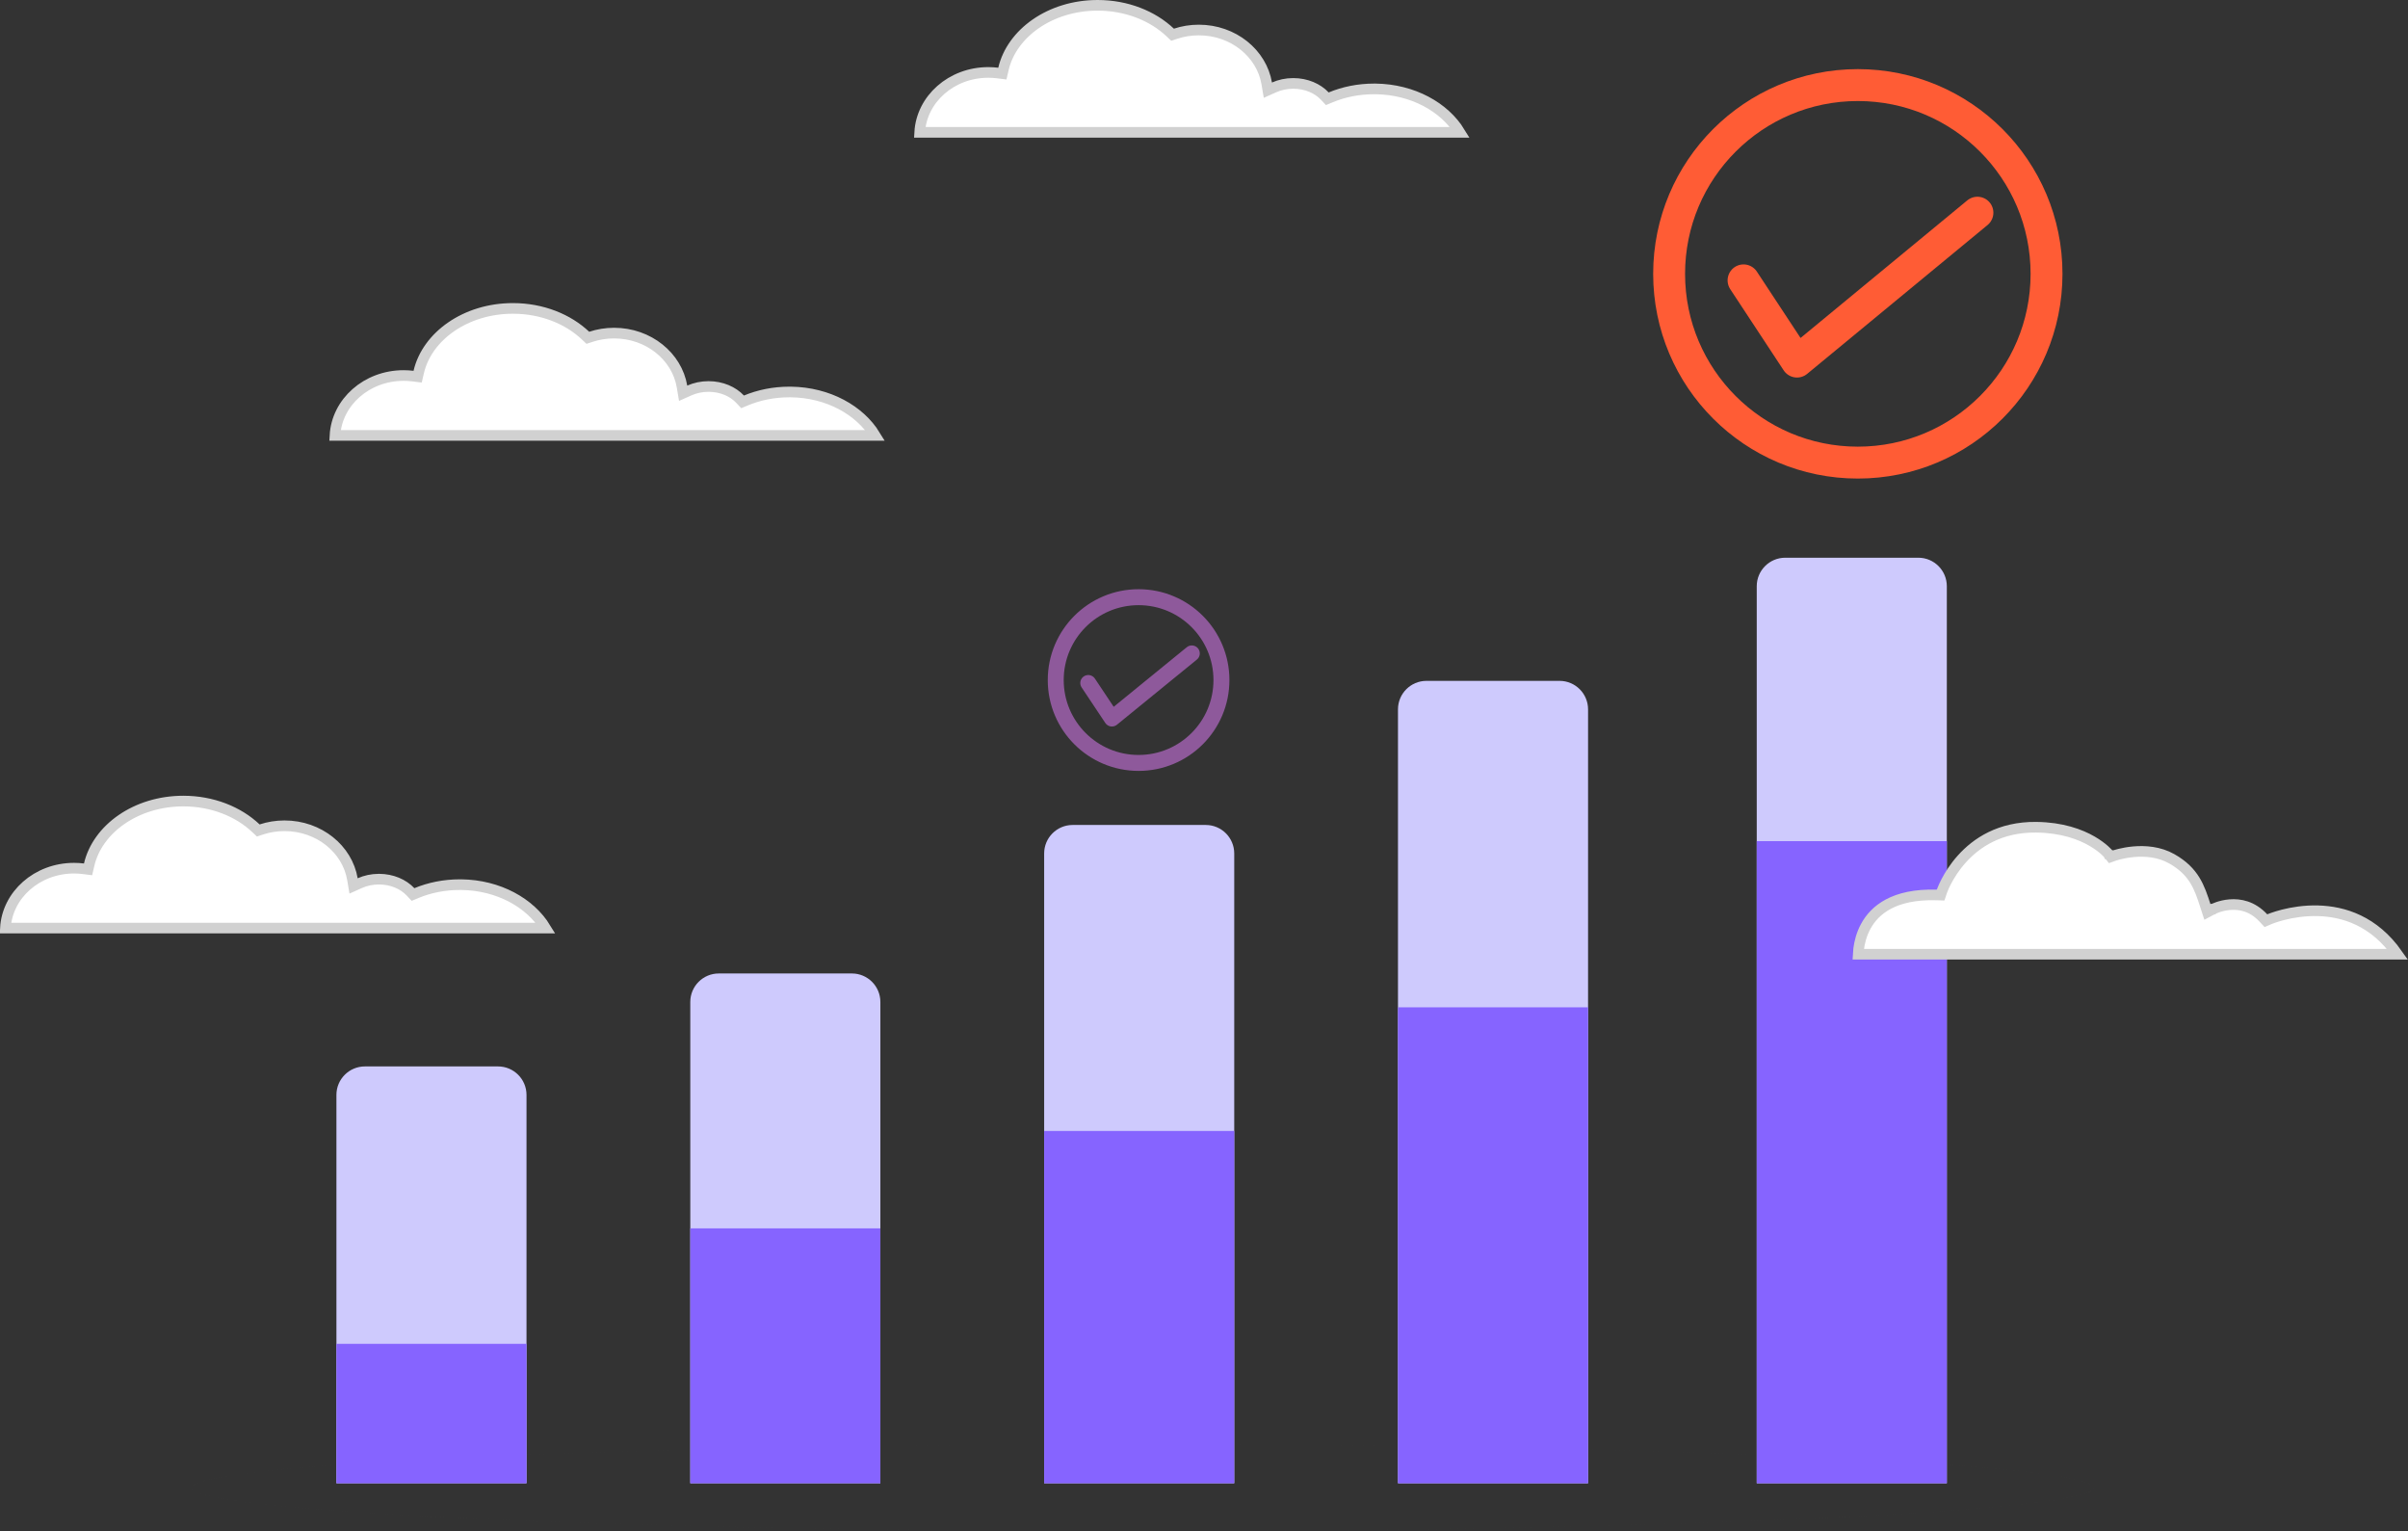 <svg width="453" height="288" viewBox="0 0 453 288" fill="none" xmlns="http://www.w3.org/2000/svg">
<rect x="0" y="0" width="453" height="288" fill="#333333" stroke="none"/>
<path d="M258.49 16.719H258.777C265.797 16.808 271.753 20.161 274.641 24.885H173.017C173.365 18.674 178.942 13.621 185.929 13.621C186.521 13.621 187.104 13.658 187.674 13.73L188.568 13.841L188.772 12.964C190.328 6.268 197.558 1 206.49 1C211.979 1 216.862 3.002 220.153 6.118L220.587 6.529L221.154 6.342C222.516 5.892 223.987 5.645 225.524 5.645C232.04 5.645 237.346 10.055 238.3 15.686L238.515 16.958L239.694 16.432C240.755 15.958 241.978 15.685 243.29 15.685C245.75 15.685 247.888 16.645 249.224 18.069L249.698 18.574L250.337 18.308C252.781 17.293 255.552 16.719 258.49 16.719Z" fill="white" stroke="#D1D1D1" stroke-width="2"/>
<path opacity="0.15" d="M214.974 288C313.814 288 393.939 284.335 393.939 279.815C393.939 275.295 313.814 271.631 214.974 271.631C116.134 271.631 36.008 275.295 36.008 279.815C36.008 284.335 116.134 288 214.974 288Z" fill="#383838"/>
<path d="M68.647 200.557H93.69C96.646 200.557 99.047 202.957 99.047 205.914V278.948H63.289V205.914C63.289 202.958 65.689 200.557 68.647 200.557Z" fill="#CECAFD"/>
<path d="M99.047 252.727H63.289V278.948H99.047V252.727Z" fill="#8664FF"/>
<path d="M135.217 183.076H160.26C163.216 183.076 165.618 185.476 165.618 188.434V278.949H129.859V188.434C129.859 185.478 132.259 183.076 135.217 183.076Z" fill="#CECAFD"/>
<path d="M165.618 231.012H129.859V278.947H165.618V231.012Z" fill="#8664FF"/>
<path d="M201.787 155.148H226.831C229.786 155.148 232.188 157.548 232.188 160.506V278.95H196.43V160.506C196.43 157.55 198.83 155.148 201.787 155.148Z" fill="#CECAFD"/>
<path d="M232.188 212.693H196.43V278.949H232.188V212.693Z" fill="#8664FF"/>
<path d="M268.35 128.047H293.393C296.349 128.047 298.751 130.447 298.751 133.405V278.949H262.992V133.405C262.992 130.449 265.392 128.047 268.35 128.047Z" fill="#CECAFD"/>
<path d="M298.751 189.441H262.992V278.95H298.751V189.441Z" fill="#8664FF"/>
<path d="M335.842 104.887H360.885C363.841 104.887 366.243 107.287 366.243 110.244V278.949H330.484V110.244C330.484 107.288 332.884 104.887 335.842 104.887Z" fill="#CECAFD"/>
<path d="M366.243 158.191H330.484V278.948H366.243V158.191Z" fill="#8664FF"/>
<path d="M86.49 166.371H86.777C93.797 166.46 99.753 169.813 102.641 174.538H1.017C1.365 168.326 6.942 163.273 13.929 163.273C14.521 163.273 15.104 163.311 15.674 163.382L16.568 163.494L16.772 162.616C18.328 155.92 25.558 150.652 34.49 150.652C39.979 150.652 44.862 152.654 48.153 155.771L48.587 156.181L49.154 155.994C50.516 155.544 51.987 155.298 53.524 155.298C60.04 155.298 65.346 159.707 66.3 165.338L66.515 166.611L67.694 166.084C68.755 165.61 69.978 165.337 71.29 165.337C73.75 165.337 75.888 166.297 77.224 167.721L77.698 168.226L78.337 167.96C80.781 166.945 83.552 166.371 86.49 166.371Z" fill="white" stroke="#D1D1D1" stroke-width="2"/>
<path d="M148.49 73.719H148.777C155.797 73.808 161.753 77.161 164.641 81.885H63.017C63.365 75.674 68.942 70.621 75.929 70.621C76.521 70.621 77.104 70.658 77.674 70.73L78.568 70.841L78.772 69.964C80.328 63.268 87.558 58 96.49 58C101.979 58 106.862 60.002 110.153 63.118L110.587 63.529L111.154 63.342C112.516 62.892 113.987 62.645 115.524 62.645C122.04 62.645 127.346 67.055 128.3 72.686L128.515 73.958L129.694 73.432C130.755 72.958 131.978 72.685 133.29 72.685C135.75 72.685 137.888 73.645 139.224 75.069L139.698 75.574L140.337 75.308C142.781 74.293 145.552 73.719 148.49 73.719Z" fill="white" stroke="#D1D1D1" stroke-width="2"/>
<path d="M214.195 143.481C222.803 143.481 229.781 136.503 229.781 127.895C229.781 119.287 222.803 112.309 214.195 112.309C205.587 112.309 198.609 119.287 198.609 127.895C198.609 136.503 205.587 143.481 214.195 143.481Z" stroke="#8E599B" stroke-width="3" stroke-miterlimit="10"/>
<path d="M204.727 128.449L209.179 135.13L224.207 122.883" stroke="#8E599B" stroke-width="3" stroke-linecap="round" stroke-linejoin="round"/>
<path d="M349.5 87C369.106 87 385 71.106 385 51.5C385 31.894 369.106 16 349.5 16C329.894 16 314 31.894 314 51.5C314 71.106 329.894 87 349.5 87Z" stroke="#FF5C35" stroke-width="6" stroke-miterlimit="10"/>
<path d="M328 52.727L338.057 68L372 40" stroke="#FF5C35" stroke-width="6" stroke-linecap="round" stroke-linejoin="round"/>
<path d="M364.336 168.309L365.08 168.331L365.315 167.627L365.315 167.626L365.315 167.626L365.315 167.625L365.316 167.623L365.323 167.604C365.33 167.584 365.341 167.554 365.356 167.512C365.387 167.428 365.436 167.302 365.504 167.138C365.639 166.809 365.851 166.333 366.15 165.759C366.749 164.609 367.691 163.076 369.059 161.551C371.781 158.516 376.195 155.499 383.048 155.572C387.92 155.623 391.341 156.92 393.526 158.175C394.621 158.804 395.412 159.426 395.921 159.882C396.176 160.11 396.361 160.296 396.478 160.421C396.536 160.483 396.578 160.53 396.603 160.559C396.616 160.574 396.624 160.584 396.629 160.589L396.629 160.59L396.63 160.591L396.631 160.591L396.632 160.592L396.632 160.593L397.076 161.146L397.745 160.906L397.746 160.905L397.746 160.905L397.746 160.905L397.747 160.905L397.755 160.902C397.764 160.899 397.779 160.894 397.799 160.887C397.84 160.874 397.904 160.853 397.988 160.827C398.158 160.775 398.411 160.702 398.732 160.622C399.376 160.463 400.289 160.279 401.356 160.183C403.506 159.99 406.188 160.163 408.565 161.51C410.713 162.727 412.001 164.088 412.894 165.537C413.804 167.015 414.325 168.612 414.905 170.399L415.273 171.532L416.322 170.975L416.323 170.975L416.323 170.975L416.324 170.974L416.325 170.974L416.328 170.972C416.335 170.969 416.347 170.963 416.364 170.954C416.399 170.937 416.454 170.911 416.529 170.878C416.678 170.811 416.903 170.718 417.189 170.619C417.764 170.421 418.572 170.205 419.508 170.132C421.355 169.986 423.697 170.39 425.791 172.636L426.272 173.152L426.918 172.873L426.918 172.873L426.919 172.872L426.919 172.872L426.924 172.87L426.953 172.858C426.98 172.847 427.023 172.829 427.08 172.807C427.195 172.762 427.369 172.695 427.596 172.616C428.05 172.456 428.716 172.242 429.546 172.032C431.211 171.612 433.518 171.212 436.101 171.285C440.865 171.419 446.591 173.153 451.028 179.457H349.567C349.581 179.174 349.607 178.836 349.655 178.457C349.807 177.269 350.172 175.707 351.015 174.172C351.852 172.647 353.166 171.137 355.247 170.03C357.334 168.92 360.251 168.185 364.336 168.309Z" fill="white" stroke="#D1D1D1" stroke-width="2"/>
</svg>
